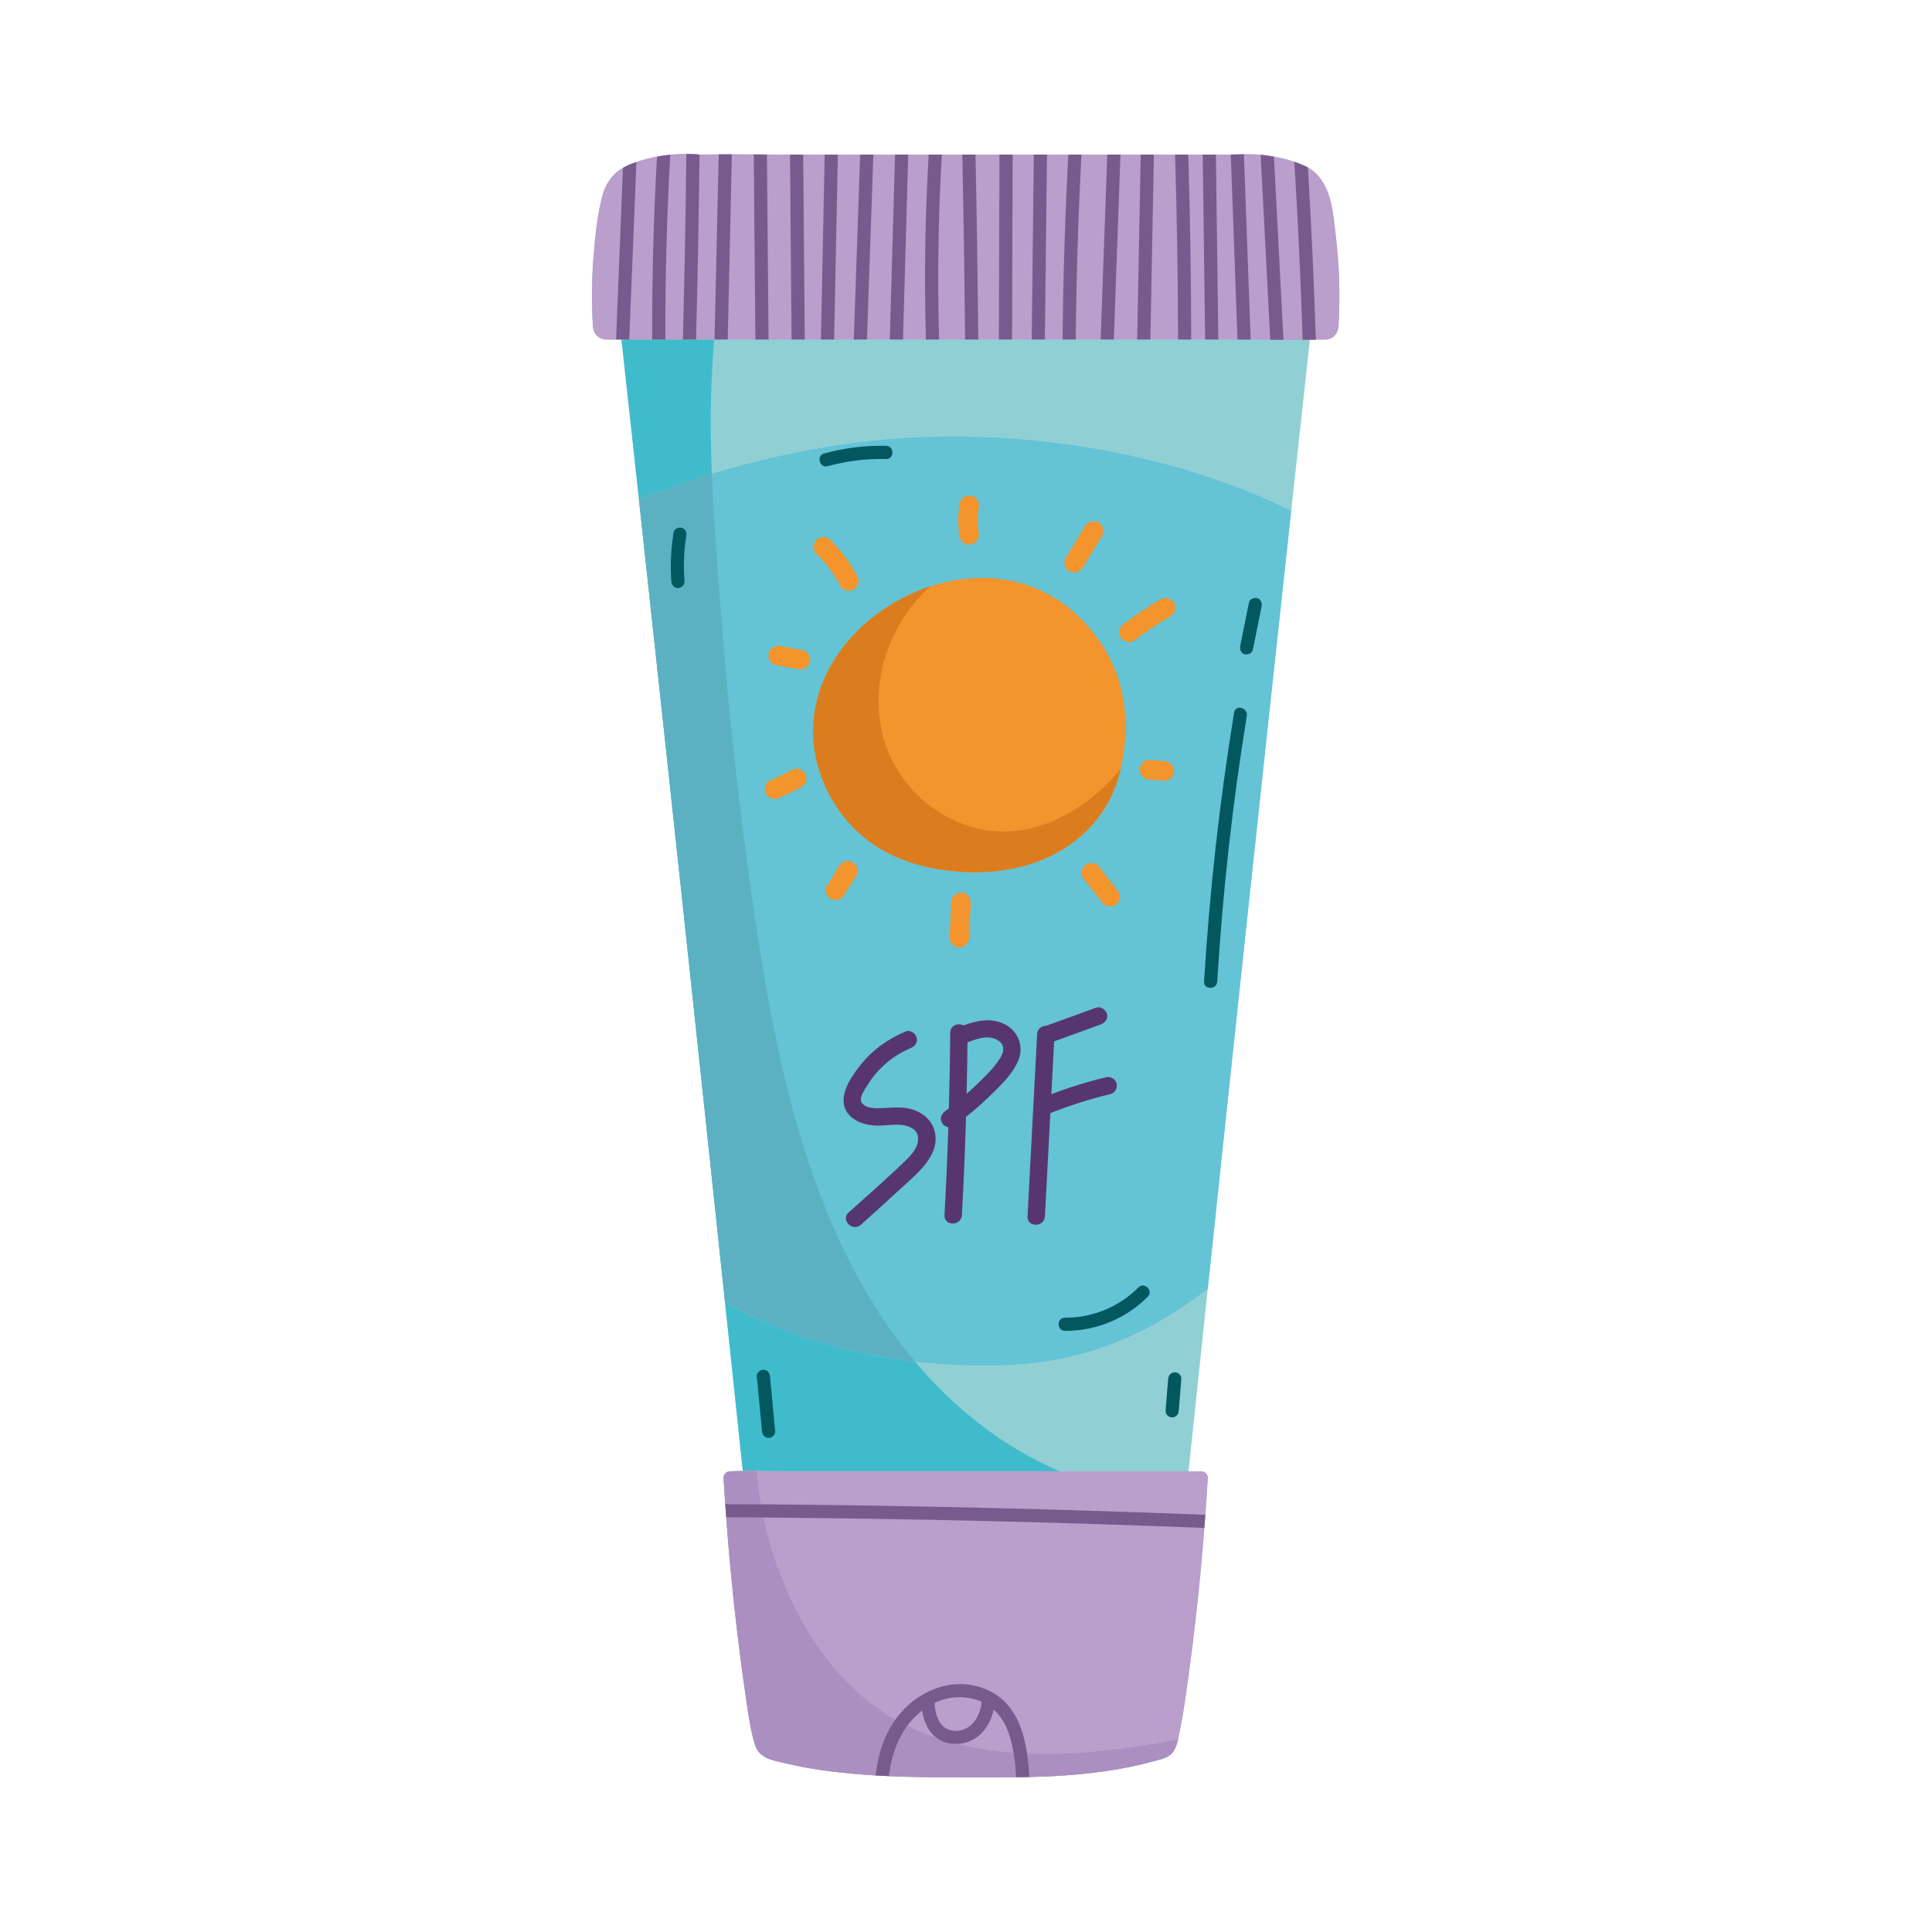 <?xml version="1.0" encoding="utf-8"?>
<!-- Generator: Adobe Illustrator 27.5.0, SVG Export Plug-In . SVG Version: 6.00 Build 0)  -->
<svg version="1.1" id="Capa_1" xmlns="http://www.w3.org/2000/svg" xmlns:xlink="http://www.w3.org/1999/xlink" x="0px" y="0px"
	 viewBox="0 0 2122 2122" style="enable-background:new 0 0 2122 2122;" xml:space="preserve">
<path style="fill:#90D0D5;" d="M1467.348,260.726c-3.23-27.011-4.582-61.934-30.821-76.745c-0.967-0.531-1.932-1.062-2.945-1.539
	c-3.856-1.837-7.861-3.425-11.912-4.78c-7.283-2.509-14.857-4.292-22.431-5.593c-3.52-0.677-7.042-1.208-10.563-1.642
	c-1.352-0.146-2.702-0.287-4.051-0.434c-6.175-0.58-12.253-0.677-18.38-0.58c-4.533,0.049-9.116,0.244-13.796,0.39h-0.626
	c-1.929,0.093-3.858,0-5.788,0h-10.565h-14.47h-15.917h-14.473h-23.25h-14.47h-22.239h-14.47h-28.362h-14.47h-23.396h-14.47h-23.249
	h-14.473h-26.336h-14.47h-22.479h-14.47H997.53h-14.472h-23.829h-14.47h-24.504h-14.47h-23.588h-14.47h-4.487
	c-6.945,0-13.939-0.048-20.886-0.097c-4.823-0.048-9.647-0.048-14.47-0.097c-8.007-0.097-16.015-0.146-24.022-0.146
	c-4.823,0-9.647,0-14.47,0.097c-6.417,0-12.831,0.098-19.247,0.243h-1.301l-0.531-0.048c-4.823-0.439-9.6-0.678-14.473-0.678
	c-5.834,0-11.768,0.288-17.605,0.868c-4.921,0.434-9.793,1.159-14.616,2.075c-6.606,1.203-13.167,2.845-19.534,4.872
	c-1.014,0.336-2.075,0.678-3.089,1.014c-5.064,1.734-10.129,3.761-14.76,6.416c-3.663,2.119-7.089,4.628-10.08,7.717
	c-7.332,7.522-11.432,17.461-13.746,27.591c-5.162,22.426-7.43,45.968-9.021,68.93c-1.544,23.298-1.593,46.64-0.192,69.894
	c0.482,7.81,6.27,14.47,14.47,14.47h10.999l5.931,0.005c6.404,58.358,12.731,116.657,19.089,174.98
	c31.637,290.356,62.711,580.419,93.409,870.896c6.926,65.602,13.868,131.185,20.755,196.841c-4.351,0.058-8.692,0.156-13.018,0.341
	h-0.899c-0.47,0-0.94,0.049-1.4,0.151c-3.198,0.692-6.022,3.664-5.854,7.084c0.346,5.725,0.743,11.454,1.123,17.179
	c0.253,3.863,0.482,7.742,0.743,11.605h0.014v0.014c0.29,4.823,0.629,9.647,1.062,14.47c3.81,52.287,9.164,104.482,15.917,156.525
	c1.355,10.422,2.782,20.848,4.256,31.269c0.787,5.549,1.567,11.104,2.4,16.638c1.364,9.228,2.787,18.689,4.704,28.004
	c1.301,6.339,2.789,12.624,4.801,18.68c0.952,2.835,2.373,5.179,4.124,7.157c2.441,2.753,5.554,4.765,9.009,6.329
	c6.979,3.157,15.364,4.473,22.563,6.197c3.615,0.853,7.247,1.637,10.886,2.382c11.797,2.427,23.727,4.312,35.661,5.837
	c5.786,0.726,11.566,1.286,17.347,1.866c10.816,1.096,21.637,2.036,32.479,2.699c4.872,0.287,9.696,0.526,14.568,0.721h0.012
	c34.664,1.54,69.429,1.398,104.094,1.447h0.471h0.002h0.003c2.015,0,4.027-0.005,6.041-0.01c9.705-0.005,19.41-0.025,29.118-0.185
	c4.872-0.049,9.696-0.141,14.568-0.287c17.961-0.438,35.898-1.33,53.761-2.958c7.466-0.682,14.916-1.52,22.353-2.489
	c11.946-1.554,23.853-3.474,35.698-5.934c8.199-1.739,16.35-3.668,24.407-5.885c1.218-0.331,2.479-0.658,3.756-0.984
	c7.128-1.832,14.755-4.044,18.689-10.602l0.09-0.19c0.962-1.632,1.776-3.406,2.47-5.267l0.129-0.312
	c0.697-1.919,1.25-3.936,1.749-5.973l0.051-0.185l-0.01,0.004c1.109-4.57,1.868-9.276,2.74-13.491
	c1.881-9.213,3.377-18.475,4.775-27.736c5.693-38.397,10.467-76.935,14.567-115.575c2.653-25.276,4.969-50.596,6.899-75.97
	c0.433-4.823,0.819-9.647,1.109-14.47c1.013-13.505,1.929-27.01,2.702-40.521c0.241-3.907-3.474-7.235-7.235-7.235h-13.927h0.005
	c7.008-66.893,14.076-133.708,21.13-200.539l0.005-0.005c30.07-284.499,60.504-568.609,91.473-852.987
	c6.872-63.069,13.72-126.123,20.647-189.226c1.24-0.024,3.818-0.078,6.58-0.166c3.04,0,6.078-0.048,9.118-0.141h1.303
	c8.151,0,13.988-6.611,14.47-14.47C1472.076,325.895,1471.207,293.139,1467.348,260.726z"/>
<path style="fill:#40BBCC;" d="M781.376,422.819c-1.247,32.428-0.896,65.003,0.4,97.534c-17.362,5.237-34.523,10.977-51.485,17.213
	c-9.379,3.391-18.909,6.831-28.538,10.324c-6.385-58.318-12.772-116.642-19.157-174.96h101.727
	C783.023,389.543,782.026,406.156,781.376,422.819z"/>
<path style="fill:#40BBCC;" d="M1163.833,1615.988H865.492c-16.514,0-33.128-0.55-49.641-0.302
	c-6.485-61.763-12.972-123.478-19.508-185.192c31.332,17.462,64.708,31.381,98.984,41.958
	c35.719,11.026,72.44,18.606,109.558,22.947c27.488,32.677,59.12,61.763,94.74,85.612
	C1119.979,1594.58,1141.482,1606.205,1163.833,1615.988z"/>
<path style="fill:#64C3D5;" d="M895.319,1472.452c57.534,17.778,117.743,26.65,177.926,27.264c29.388,0.302,58.886-0.94,87.807-6.46
	c27.939-5.33,55.227-14.075,81.088-25.905c30.204-13.817,58.27-31.591,84.413-51.907c30.119-284.938,60.599-569.476,91.614-854.287
	c-33.113-16.609-67.826-30.124-103.091-41.193c-59.234-18.582-120.61-30.621-182.403-36.424
	c-66.102-6.207-132.864-5.667-198.663,3.43c-69.198,9.564-138.096,26.572-203.714,50.572c-9.371,3.425-18.964,6.835-28.616,10.368
	c32.061,294.248,63.554,588.185,94.655,882.565C827.678,1447.945,861.046,1461.86,895.319,1472.452z"/>
<path style="fill:#5BB1C2;" d="M975.094,1456.379c-68.082-98.572-103.426-216.656-126.32-333.074
	c-13.807-70.211-23.834-141.275-32.87-212.237c-10.28-80.749-18.292-161.777-24.433-242.941c-3.71-49.042-7.732-98.411-9.679-147.77
	c-17.347,5.262-34.535,10.977-51.495,17.184c-9.371,3.425-18.964,6.835-28.616,10.368c32.061,294.248,63.554,588.185,94.655,882.565
	c31.342,17.471,64.711,31.386,98.983,41.977c35.732,11.04,72.499,18.636,109.651,22.962
	C994.421,1482.883,984.419,1469.879,975.094,1456.379z"/>
<path style="fill:#BA9ECB;" d="M1326.577,1623.223c-0.772,13.511-1.688,27.016-2.702,40.521c-0.29,4.823-0.675,9.647-1.111,14.47
	c-1.927,25.374-4.244,50.694-6.896,75.97c-4.1,38.641-8.877,77.179-14.567,115.575c-1.398,9.262-2.894,18.523-4.775,27.736
	c-1.688,8.151-2.848,18.183-7.234,25.418c-4.631,7.722-14.424,9.408-22.431,11.581c-8.056,2.217-16.207,4.146-24.407,5.881
	c-36.855,7.673-74.285,10.47-111.812,11.386c-4.872,0.146-9.695,0.239-14.568,0.287c-11.722,0.195-23.444,0.195-35.164,0.195
	c-34.826-0.049-69.751,0.097-104.576-1.447c-4.872-0.194-9.696-0.433-14.568-0.726c-16.64-1.008-33.235-2.456-49.827-4.58
	c-15.63-1.978-31.21-4.584-46.55-8.199c-13.313-3.187-30.726-4.921-35.693-19.683c-4.97-14.953-7.189-31.157-9.503-46.689
	c-2.412-15.917-4.582-31.937-6.658-47.902c-6.753-52.043-12.107-104.237-15.917-156.525c-0.434-4.823-0.772-9.647-1.062-14.47
	c-0.675-9.598-1.301-19.196-1.881-28.799c-0.192-3.907,3.52-7.235,7.235-7.235h0.916c20.792-0.916,41.822,0,62.66,0h453.855
	C1323.103,1615.988,1326.818,1619.315,1326.577,1623.223z"/>
<path style="fill:#AB8FC0;" d="M835.658,1652.304c-13.023-0.146-26.092-0.248-39.115-0.297c-0.648-9.578-1.296-19.162-1.844-28.789
	c-0.2-3.888,3.491-7.231,7.233-7.231h0.899c9.33-0.399,18.709-0.453,28.136-0.351
	C831.965,1627.91,833.512,1640.134,835.658,1652.304z"/>
<path style="fill:#AB8FC0;" d="M983.382,1888.682c-0.799,1.097-1.547,2.198-2.295,3.294c-11.376,17.364-17.213,37.617-19.308,58.07
	c-16.663-0.994-33.228-2.441-49.839-4.535c-15.617-1.998-31.232-4.594-46.547-8.234c-13.321-3.191-30.733-4.887-35.673-19.659
	c-4.989-14.967-7.232-31.181-9.527-46.693c-2.395-15.917-4.589-31.932-6.636-47.893c-6.784-52.038-12.124-104.271-15.914-156.559
	c13.62,0.049,27.189,0.151,40.809,0.302c5.839,27.586,14.57,54.577,25.795,80.321c22.799,52.433,57.573,101.675,105.865,133.456
	C974.451,1883.396,978.892,1886.09,983.382,1888.682z"/>
<path style="fill:#AB8FC0;" d="M1113.195,1925.052c1.496,8.881,2.343,17.964,2.894,26.991c-11.725,0.2-23.449,0.2-35.174,0.2
	c-34.823-0.049-69.746,0.102-104.569-1.447c2.195-19.858,8.582-39.463,20.207-55.23c10.275,5.043,20.903,9.33,31.778,13.023
	c6.636,5.037,15.118,7.235,23.449,6.835C1071.836,1920.414,1092.491,1923.454,1113.195,1925.052z"/>
<path style="fill:#AB8FC0;" d="M1293.795,1910.982c-0.996,4.292-2.395,8.433-4.49,11.927c-4.638,7.732-14.417,9.427-22.45,11.576
	c-8.032,2.241-16.214,4.141-24.395,5.885c-36.869,7.683-74.287,10.475-111.804,11.376c-0.5-8.482-1.247-17.213-2.594-25.798
	c12.421,0.55,24.845,0.55,37.118,0.205C1208.386,1924.906,1251.24,1918.368,1293.795,1910.982z"/>
<path style="fill:#BA9ECB;" d="M651.386,288.56c1.591-22.962,3.859-46.499,9.019-68.93c2.316-10.129,6.416-20.068,13.749-27.591
	c2.989-3.089,6.417-5.598,10.08-7.717c4.631-2.655,9.696-4.682,14.76-6.416c1.014-0.336,2.075-0.678,3.089-1.014
	c6.365-2.027,12.925-3.668,19.534-4.872c4.823-0.916,9.696-1.642,14.616-2.075c5.837-0.575,11.768-0.868,17.605-0.868
	c4.872,0,9.649,0.244,14.473,0.678l0.528,0.048h1.304c6.416-0.146,12.83-0.243,19.247-0.243c4.823-0.097,9.647-0.097,14.47-0.097
	c8.007,0,16.014,0.049,24.022,0.146c4.823,0.049,9.647,0.049,14.47,0.097c6.948,0.049,13.941,0.097,20.886,0.097h482.795
	c1.929,0,3.859,0.093,5.79,0h0.626c4.68-0.146,9.262-0.341,13.796-0.39c6.126-0.092,12.204,0,18.377,0.58
	c1.352,0.146,2.702,0.292,4.054,0.434c3.52,0.434,7.04,0.965,10.563,1.642c7.574,1.301,15.145,3.089,22.429,5.593
	c4.053,1.354,8.056,2.943,11.915,4.78c1.014,0.478,1.978,1.008,2.943,1.539c26.241,14.811,27.593,49.734,30.823,76.745
	c3.859,32.414,4.728,65.169,2.799,97.728c-0.484,7.859-6.319,14.47-14.473,14.47h-1.301c-3.04,0.097-6.078,0.146-9.118,0.146
	c-4.823,0.141-9.647,0.19-14.47,0.19c-7.042,0.049-14.085,0.049-21.128,0c-4.823,0-9.647-0.049-14.47-0.097
	c-7.14-0.049-14.326-0.142-21.515-0.19c-4.823-0.049-9.647-0.049-14.47-0.049H665.664c-8.2,0-13.99-6.655-14.472-14.47
	C649.793,335.2,649.842,311.858,651.386,288.56z"/>
<path style="fill:#785B8C;" d="M1421.667,177.662c4.053,1.354,8.056,2.943,11.915,4.78c1.014,0.478,1.978,1.008,2.943,1.539
	c3.764,62.996,6.657,126.04,8.731,189.09c-4.823,0.141-9.647,0.19-14.47,0.19C1428.664,308.048,1425.624,242.83,1421.667,177.662z"
	/>
<path style="fill:#785B8C;" d="M1384.623,169.993c1.352,0.146,2.702,0.292,4.054,0.434c3.52,0.434,7.04,0.965,10.563,1.642
	c3.474,67.05,6.945,134.143,10.419,201.192c-4.823,0-9.647-0.049-14.47-0.097C1391.666,305.441,1388.145,237.72,1384.623,169.993z"
	/>
<path style="fill:#785B8C;" d="M1351.824,169.803h0.626c4.68-0.146,9.262-0.341,13.796-0.39
	c2.509,67.824,4.969,135.692,7.427,203.56c-4.823-0.049-9.647-0.049-14.47-0.049
	C1356.743,305.198,1354.282,237.476,1351.824,169.803z"/>
<path style="fill:#785B8C;" d="M1321.001,169.803h14.47c0.916,67.722,1.786,135.395,2.653,203.121h-14.472
	C1322.784,305.198,1321.917,237.525,1321.001,169.803z"/>
<path style="fill:#785B8C;" d="M1290.611,169.803h14.47c2.122,67.673,3.184,135.395,3.281,203.121h-14.472
	C1293.795,305.198,1292.733,237.476,1290.611,169.803z"/>
<path style="fill:#785B8C;" d="M1249.031,372.924c1.304-67.727,2.558-135.399,3.859-203.121h14.472
	c-1.303,67.722-2.558,135.395-3.859,203.121H1249.031z"/>
<path style="fill:#785B8C;" d="M1208.9,372.924c2.412-67.678,4.872-135.399,7.283-203.121h14.47
	c-2.412,67.722-4.872,135.444-7.283,203.121H1208.9z"/>
<path style="fill:#785B8C;" d="M1167.078,372.924c0.628-67.775,2.702-135.448,6.27-203.121h14.473
	c-3.569,67.673-5.645,135.346-6.271,203.121H1167.078z"/>
<path style="fill:#785B8C;" d="M1133.168,372.924c0.772-67.727,1.545-135.448,2.316-203.121h14.47
	c-0.772,67.673-1.544,135.395-2.316,203.121H1133.168z"/>
<path style="fill:#785B8C;" d="M1097.137,372.924c0.193-67.678,0.385-135.399,0.626-203.121h14.473
	c-0.243,67.722-0.436,135.444-0.629,203.121H1097.137z"/>
<path style="fill:#785B8C;" d="M1056.954,169.803h14.473c1.398,67.673,2.412,135.395,3.038,203.121h-14.47
	C1059.366,305.198,1058.353,237.476,1056.954,169.803z"/>
<path style="fill:#785B8C;" d="M1020.007,169.803h14.47c-3.956,67.624-4.969,135.395-3.038,203.121h-14.472
	C1015.038,305.198,1016.051,237.427,1020.007,169.803z"/>
<path style="fill:#785B8C;" d="M977.318,372.924c1.929-67.727,3.81-135.448,5.739-203.121h14.472
	c-1.932,67.673-3.813,135.395-5.742,203.121H977.318z"/>
<path style="fill:#785B8C;" d="M937.764,372.924c2.314-67.727,4.631-135.399,6.994-203.121h14.47
	c-2.363,67.722-4.677,135.395-6.994,203.121H937.764z"/>
<path style="fill:#785B8C;" d="M901.682,372.924c1.352-67.727,2.75-135.448,4.102-203.121h14.47
	c-1.35,67.673-2.75,135.395-4.099,203.121H901.682z"/>
<path style="fill:#785B8C;" d="M867.726,169.803h14.47c0.531,67.722,1.109,135.444,1.688,203.121h-14.47
	C868.834,305.247,868.255,237.525,867.726,169.803z"/>
<path style="fill:#785B8C;" d="M827.882,169.608c4.823,0.049,9.647,0.049,14.47,0.097c0.629,67.771,1.206,135.492,1.785,203.219
	h-14.47C829.088,305.198,828.508,237.379,827.882,169.608z"/>
<path style="fill:#785B8C;" d="M784.806,372.924c1.545-67.775,3.089-135.545,4.585-203.365c4.823-0.097,9.647-0.097,14.47-0.097
	c-1.496,67.819-3.038,135.643-4.582,203.462H784.806z"/>
<path style="fill:#785B8C;" d="M750.029,372.924c1.786-67.917,3.087-135.882,3.81-203.847c4.872,0,9.649,0.244,14.473,0.678
	c-0.772,67.722-2.027,135.443-3.813,203.17H750.029z"/>
<path style="fill:#785B8C;" d="M716.312,372.924c-0.193-67.001,1.545-134.001,5.306-200.904c4.823-0.916,9.696-1.642,14.616-2.075
	c-3.859,67.58-5.693,135.302-5.452,202.98H716.312z"/>
<path style="fill:#785B8C;" d="M676.663,372.924c2.555-62.854,5.064-125.704,7.571-188.602c4.631-2.655,9.696-4.682,14.76-6.416
	c-2.604,65.023-5.208,129.996-7.861,195.019H676.663z"/>
<path style="fill:#785B8C;" d="M1085.637,1856.639c-38.877-18.09-82,1.257-104.528,35.357
	c-11.383,17.32-17.221,37.578-19.342,58.075c4.872,0.292,9.696,0.531,14.568,0.726c3.086-27.785,14.326-55.083,36.513-72.063
	c1.447,10.031,5.308,20.063,12.397,27.157c7.815,7.766,19.149,10.661,29.907,9.213c19.778-2.606,32.365-19.006,36.226-37.383
	c7.91,7.137,13.554,16.589,16.979,27.157c4.872,15.05,6.799,31.157,7.717,47.172c4.872-0.049,9.696-0.141,14.568-0.287
	C1128.472,1914.811,1121.38,1873.281,1085.637,1856.639z M1053.656,1900.823c-6.078,0.965-13.169-0.385-17.847-4.872
	c-6.511-6.271-9.021-16.351-9.213-25.131l-0.049-0.482c14.906-7.138,32.078-8.249,47.705-2.797c1.352,0.482,2.604,1.057,3.859,1.637
	C1077.052,1883.508,1068.852,1898.412,1053.656,1900.823z"/>
<path style="fill:#785B8C;" d="M1323.875,1663.744c-0.29,4.823-0.675,9.647-1.111,14.47c-19.004-0.77-38.009-1.496-57.013-2.173
	c-82.63-2.943-165.258-5.208-247.935-6.845c-73.366-1.403-146.783-2.319-220.198-2.704c-0.434-4.823-0.772-9.647-1.062-14.47
	c37.673,0.195,75.249,0.483,112.874,0.965c82.677,1.062,165.353,2.747,248.029,5.111
	C1212.931,1659.69,1268.404,1661.571,1323.875,1663.744z"/>
<path style="fill:#F3942D;" d="M1224.497,735.265c-12.772-30.942-34.477-57.5-62.394-76.028
	c-113.166-75.098-293.299,34.474-266.319,171.414c6.453,32.74,24.336,63.746,49.342,85.826
	c29.525,26.076,67.33,37.549,106.028,40.779c39.138,3.269,80.255-2.957,114.367-23.24c31.771-18.894,55.156-48.574,64.182-84.579
	C1239.004,812.346,1239.228,770.957,1224.497,735.265z"/>
<path style="fill:#DB7D1F;" d="M1224.921,851.459c-31.337,35.566-78.681,63.741-127.285,61.724
	c-46.781-1.934-89.685-29.701-113.261-69.734c-38.117-64.735-17.284-151.146,37.405-199.331
	c-78.384,25.559-142.915,100.657-125.996,186.532c6.45,32.74,24.336,63.746,49.342,85.826
	c29.525,26.076,67.33,37.549,106.028,40.779c39.138,3.269,80.255-2.957,114.367-23.24c31.771-18.894,55.156-48.574,64.182-84.579
	c0.427-1.705,0.814-3.425,1.201-5.14C1228.963,846.723,1226.98,849.125,1224.921,851.459z"/>
<path style="fill:#F3942D;" d="M911.95,592.956c-4.005-3.98-11.299-4.297-15.245,0c-3.941,4.293-4.27,10.996,0,15.245
	c2.738,2.719,5.381,5.535,7.914,8.443c1.23,1.418,2.434,2.855,3.613,4.311l0.828,1.033l0.587,0.75l0.947,1.267
	c4.597,6.202,8.714,12.75,12.356,19.556c2.663,4.979,9.98,6.938,14.745,3.868c5.06-3.264,6.716-9.423,3.866-14.748
	C933.762,618.096,923.674,604.62,911.95,592.956z"/>
<path style="fill:#F3942D;" d="M881.821,714.13c-8.075-1.496-16.153-2.986-24.229-4.482c-2.899-0.536-5.686-0.449-8.307,1.087
	c-2.234,1.31-4.365,3.873-4.952,6.441c-0.629,2.757-0.492,5.856,1.086,8.307c1.447,2.241,3.715,4.448,6.443,4.95
	c8.076,1.496,16.151,2.991,24.229,4.482c2.899,0.536,5.683,0.448,8.304-1.086c2.237-1.306,4.368-3.873,4.955-6.441
	c0.626-2.757,0.492-5.856-1.089-8.307C886.817,716.839,884.549,714.631,881.821,714.13z"/>
<path style="fill:#F3942D;" d="M869.594,845.7c-7.055,3.912-14.312,7.445-21.734,10.607c-1.381,0.336-2.589,0.969-3.618,1.915
	c-1.174,0.76-2.097,1.764-2.777,3.02c-1.35,2.309-1.925,5.715-1.087,8.307c0.845,2.606,2.46,5.125,4.955,6.441
	c2.383,1.262,5.688,2.163,8.305,1.086c9.177-3.781,18.156-7.946,26.835-12.764c2.336-1.296,4.251-3.888,4.955-6.441
	c0.709-2.582,0.39-6.017-1.087-8.307C881.119,844.569,874.873,842.767,869.594,845.7z"/>
<path style="fill:#F3942D;" d="M936.605,947.097c-5.289-2.796-11.559-1.247-14.748,3.863c-4.448,7.138-8.896,14.275-13.345,21.413
	c-1.454,2.334-1.81,5.686-1.087,8.307c0.687,2.499,2.621,5.208,4.953,6.441c5.289,2.791,11.559,1.247,14.748-3.868
	c4.448-7.138,8.896-14.276,13.345-21.408c1.457-2.334,1.81-5.686,1.087-8.307C940.87,951.039,938.936,948.33,936.605,947.097z"/>
<path style="fill:#F3942D;" d="M1055.469,980.305c-6.051,0.268-10.514,4.736-10.78,10.777c-0.563,12.921-1.127,25.841-1.69,38.762
	c-0.246,5.642,5.133,11.031,10.777,10.777c6.051-0.268,10.516-4.736,10.78-10.777c0.563-12.921,1.128-25.841,1.693-38.762
	C1066.494,985.441,1061.113,980.052,1055.469,980.305z"/>
<path style="fill:#F3942D;" d="M1226.783,977.304c-6.799-8.731-13.598-17.456-20.395-26.187c-1.577-2.022-5.198-3.157-7.623-3.157
	c-2.643,0-5.8,1.174-7.622,3.157c-1.885,2.056-3.284,4.75-3.157,7.625c0.129,0.955,0.258,1.91,0.387,2.865
	c0.512,1.822,1.435,3.411,2.77,4.755c6.799,8.726,13.598,17.457,20.395,26.183c1.576,2.022,5.199,3.157,7.622,3.157
	c2.643,0,5.803-1.174,7.623-3.157c1.885-2.051,3.286-4.75,3.157-7.62c-0.129-0.955-0.258-1.91-0.385-2.865
	C1229.041,980.232,1228.117,978.649,1226.783,977.304z"/>
<path style="fill:#F3942D;" d="M1284.093,837.612c-1.681-0.974-3.493-1.467-5.44-1.471c-5.34-0.531-10.68-1.062-16.022-1.594
	c-1.484-0.053-2.867,0.253-4.151,0.931c-1.338,0.434-2.495,1.179-3.469,2.226c-1.871,1.871-3.279,4.941-3.157,7.625
	c0.124,2.787,1.04,5.676,3.157,7.62c0.726,0.56,1.454,1.125,2.18,1.686c1.681,0.974,3.496,1.466,5.439,1.471
	c5.342,0.531,10.682,1.062,16.022,1.589c1.484,0.058,2.867-0.253,4.153-0.926c1.335-0.434,2.492-1.179,3.469-2.227
	c1.868-1.871,3.276-4.94,3.155-7.625c-0.124-2.787-1.04-5.676-3.155-7.62C1285.547,838.738,1284.821,838.172,1284.093,837.612z"/>
<path style="fill:#F3942D;" d="M1289.379,662.145c-3.144-4.877-9.561-6.953-14.747-3.868c-13.818,8.219-27.186,17.164-40.051,26.806
	c-2.333,1.749-4.151,3.517-4.955,6.441c-0.709,2.582-0.39,6.017,1.087,8.307c2.869,4.448,9.922,7.484,14.747,3.863
	c12.865-9.637,26.234-18.587,40.053-26.801C1290.358,674.008,1292.551,667.06,1289.379,662.145z"/>
<path style="fill:#F3942D;" d="M1210.405,588.674c2.938-4.823,1.213-12.063-3.868-14.747c-5.245-2.772-11.61-1.282-14.745,3.864
	c-7.084,11.62-14.166,23.24-21.247,34.86c-2.938,4.818-1.213,12.058,3.868,14.748c5.245,2.772,11.61,1.276,14.745-3.869
	C1196.24,611.909,1203.323,600.289,1210.405,588.674z"/>
<path style="fill:#F3942D;" d="M1074.967,558.005c0.524-2.914,0.456-5.676-1.087-8.307c-1.308-2.236-3.871-4.37-6.441-4.955
	c-5.264-1.199-12.193,1.598-13.259,7.532c-2.283,12.701-2.3,25.184-0.088,37.895c0.438,2.514,2.833,5.198,4.953,6.441
	c2.312,1.349,5.717,1.924,8.307,1.086c2.607-0.843,5.123-2.46,6.441-4.955c1.428-2.699,1.61-5.301,1.087-8.307
	c-0.11-0.633-0.2-1.272-0.297-1.91c-0.875-7.303-0.882-14.66-0.02-21.963C1074.694,559.71,1074.813,558.852,1074.967,558.005z"/>
<path style="fill:#573670;" d="M1002.602,1218.744c-10.699-3.469-22.014-2.236-33.023-1.705c-6.994,0.336-17.143,0.804-22.431-4.921
	c-4.953-5.359,2.738-15.542,5.829-20.55c10.967-17.788,27.759-32.356,47.128-40.326c4.765-1.964,8.154-6.344,6.67-11.746
	c-1.24-4.507-6.95-8.644-11.746-6.67c-19.069,7.849-36.121,19.82-49.123,35.946c-11.632,14.426-28.769,38.689-13.128,55.932
	c6.497,7.162,16.275,10.304,25.622,11.327c10.943,1.198,22-1.759,32.93-0.336c7.973,1.043,16.402,4.97,17.006,13.895
	c0.682,10.051-6.838,18.387-13.52,24.897c-20.233,19.708-41.721,38.27-62.698,57.183c-9.147,8.248,4.392,21.72,13.505,13.505
	c18.533-16.711,37.001-33.5,55.39-50.367c15.182-13.929,32.901-33.188,24.458-55.668
	C1021.6,1228.834,1012.862,1222.077,1002.602,1218.744z"/>
<path style="fill:#573670;" d="M1102.703,1124.562c-14.643-6.923-29.98-3.673-44.423,1.725c-5.625-3.065-14.536-0.414-14.599,7.985
	c-0.209,27.693-0.76,55.385-1.515,83.074c-1.35,1.018-2.68,2.061-4.044,3.059c-4.156,3.04-6.219,8.288-3.425,13.062
	c1.366,2.338,4.061,4.073,6.896,4.604c-1.038,32.205-2.426,64.39-4.204,96.56c-0.68,12.283,18.418,12.243,19.096,0
	c1.988-35.951,3.476-71.931,4.539-107.921c9.098-7.26,17.89-14.894,26.221-23.04c11.757-11.493,25.488-24.195,31.53-39.824
	C1124.779,1148.313,1117.624,1131.617,1102.703,1124.562z M1096.55,1165.127c-7.267,10.577-17.333,19.902-26.609,28.696
	c-2.714,2.572-5.476,5.086-8.273,7.566c0.441-18.816,0.774-37.637,0.964-56.462c9.705-3.892,21.194-8.053,31.052-3.571
	c3.652,1.661,7.162,4.497,8.041,8.594C1102.898,1155.402,1099.498,1160.84,1096.55,1165.127z"/>
<path style="fill:#573670;" d="M1226.351,1189.921c-1.408-5.126-6.711-7.869-11.747-6.67c-20.346,4.852-40.316,11.089-59.855,18.519
	c1.021-19.342,2.039-38.684,3.06-58.026c17.079-6.182,34.158-12.365,51.239-18.548c4.682-1.695,8.343-6.572,6.667-11.746
	c-1.491-4.609-6.716-8.492-11.747-6.67c-17.8,6.446-35.602,12.887-53.405,19.332l-1.174,0.536
	c-4.843-0.093-9.935,2.957-10.263,9.184c-3.515,66.718-7.032,133.441-10.55,200.164c-0.648,12.282,18.45,12.243,19.096,0
	c1.993-37.807,3.985-75.615,5.981-113.417c21.493-8.517,43.534-15.547,66.031-20.911
	C1224.7,1200.469,1227.684,1194.769,1226.351,1189.921z"/>
<path style="fill:#03585F;" d="M838.476,1504.452c-3.629,0-7.605,3.318-7.237,7.235c1.9,20.112,3.8,40.229,5.7,60.345
	c0.368,3.893,3.062,7.235,7.235,7.235c3.628,0,7.605-3.323,7.235-7.235c-1.9-20.117-3.798-40.234-5.698-60.345
	C845.344,1507.794,842.647,1504.452,838.476,1504.452z"/>
<path style="fill:#03585F;" d="M1355.49,782.534c-15.985,97.875-27.03,196.525-32.999,295.52c-0.56,9.301,13.912,9.267,14.473,0
	c5.888-97.705,16.702-195.073,32.48-291.676C1370.932,777.272,1356.989,773.349,1355.49,782.534z"/>
<path style="fill:#03585F;" d="M1380.647,656.897c-3.598-0.818-8.102,1.087-8.899,5.052c-3.203,15.922-6.404,31.844-9.608,47.766
	c-0.743,3.702,1.06,7.995,5.055,8.901c3.6,0.824,8.102-1.086,8.899-5.052c3.203-15.922,6.404-31.844,9.608-47.766
	C1386.445,662.096,1384.642,657.809,1380.647,656.897z"/>
<path style="fill:#03585F;" d="M748.738,579.656c-3.449-0.945-8.273,1.174-8.899,5.052c-2.879,17.851-3.831,35.878-2.496,53.915
	c0.287,3.897,3.118,7.234,7.235,7.234c3.693,0,7.525-3.318,7.235-7.234c-1.235-16.687-0.685-33.534,1.981-50.066
	C754.414,584.703,752.796,580.771,748.738,579.656z"/>
<path style="fill:#03585F;" d="M973.209,489.679c-22.904-0.526-45.87,2.314-67.966,8.37c-8.972,2.456-5.162,16.419,3.846,13.954
	c20.935-5.739,42.419-8.351,64.119-7.849C982.524,504.368,982.521,489.898,973.209,489.679z"/>
<path style="fill:#03585F;" d="M1250.361,1414.07c-21.254,21.359-50.518,33.393-80.647,33.193c-9.316-0.063-9.325,14.407,0,14.47
	c33.853,0.224,67.003-13.437,90.881-37.432C1267.17,1417.69,1256.943,1407.454,1250.361,1414.07z"/>
<path style="fill:#03585F;" d="M1290.273,1507.248c-4.18,0.186-6.906,3.182-7.235,7.235c-0.945,11.693-1.888,23.391-2.833,35.089
	c-0.305,3.781,3.547,7.401,7.235,7.235c4.182-0.19,6.908-3.186,7.235-7.235c0.945-11.698,1.89-23.395,2.833-35.089
	C1297.814,1510.698,1293.964,1507.082,1290.273,1507.248z"/>
</svg>

